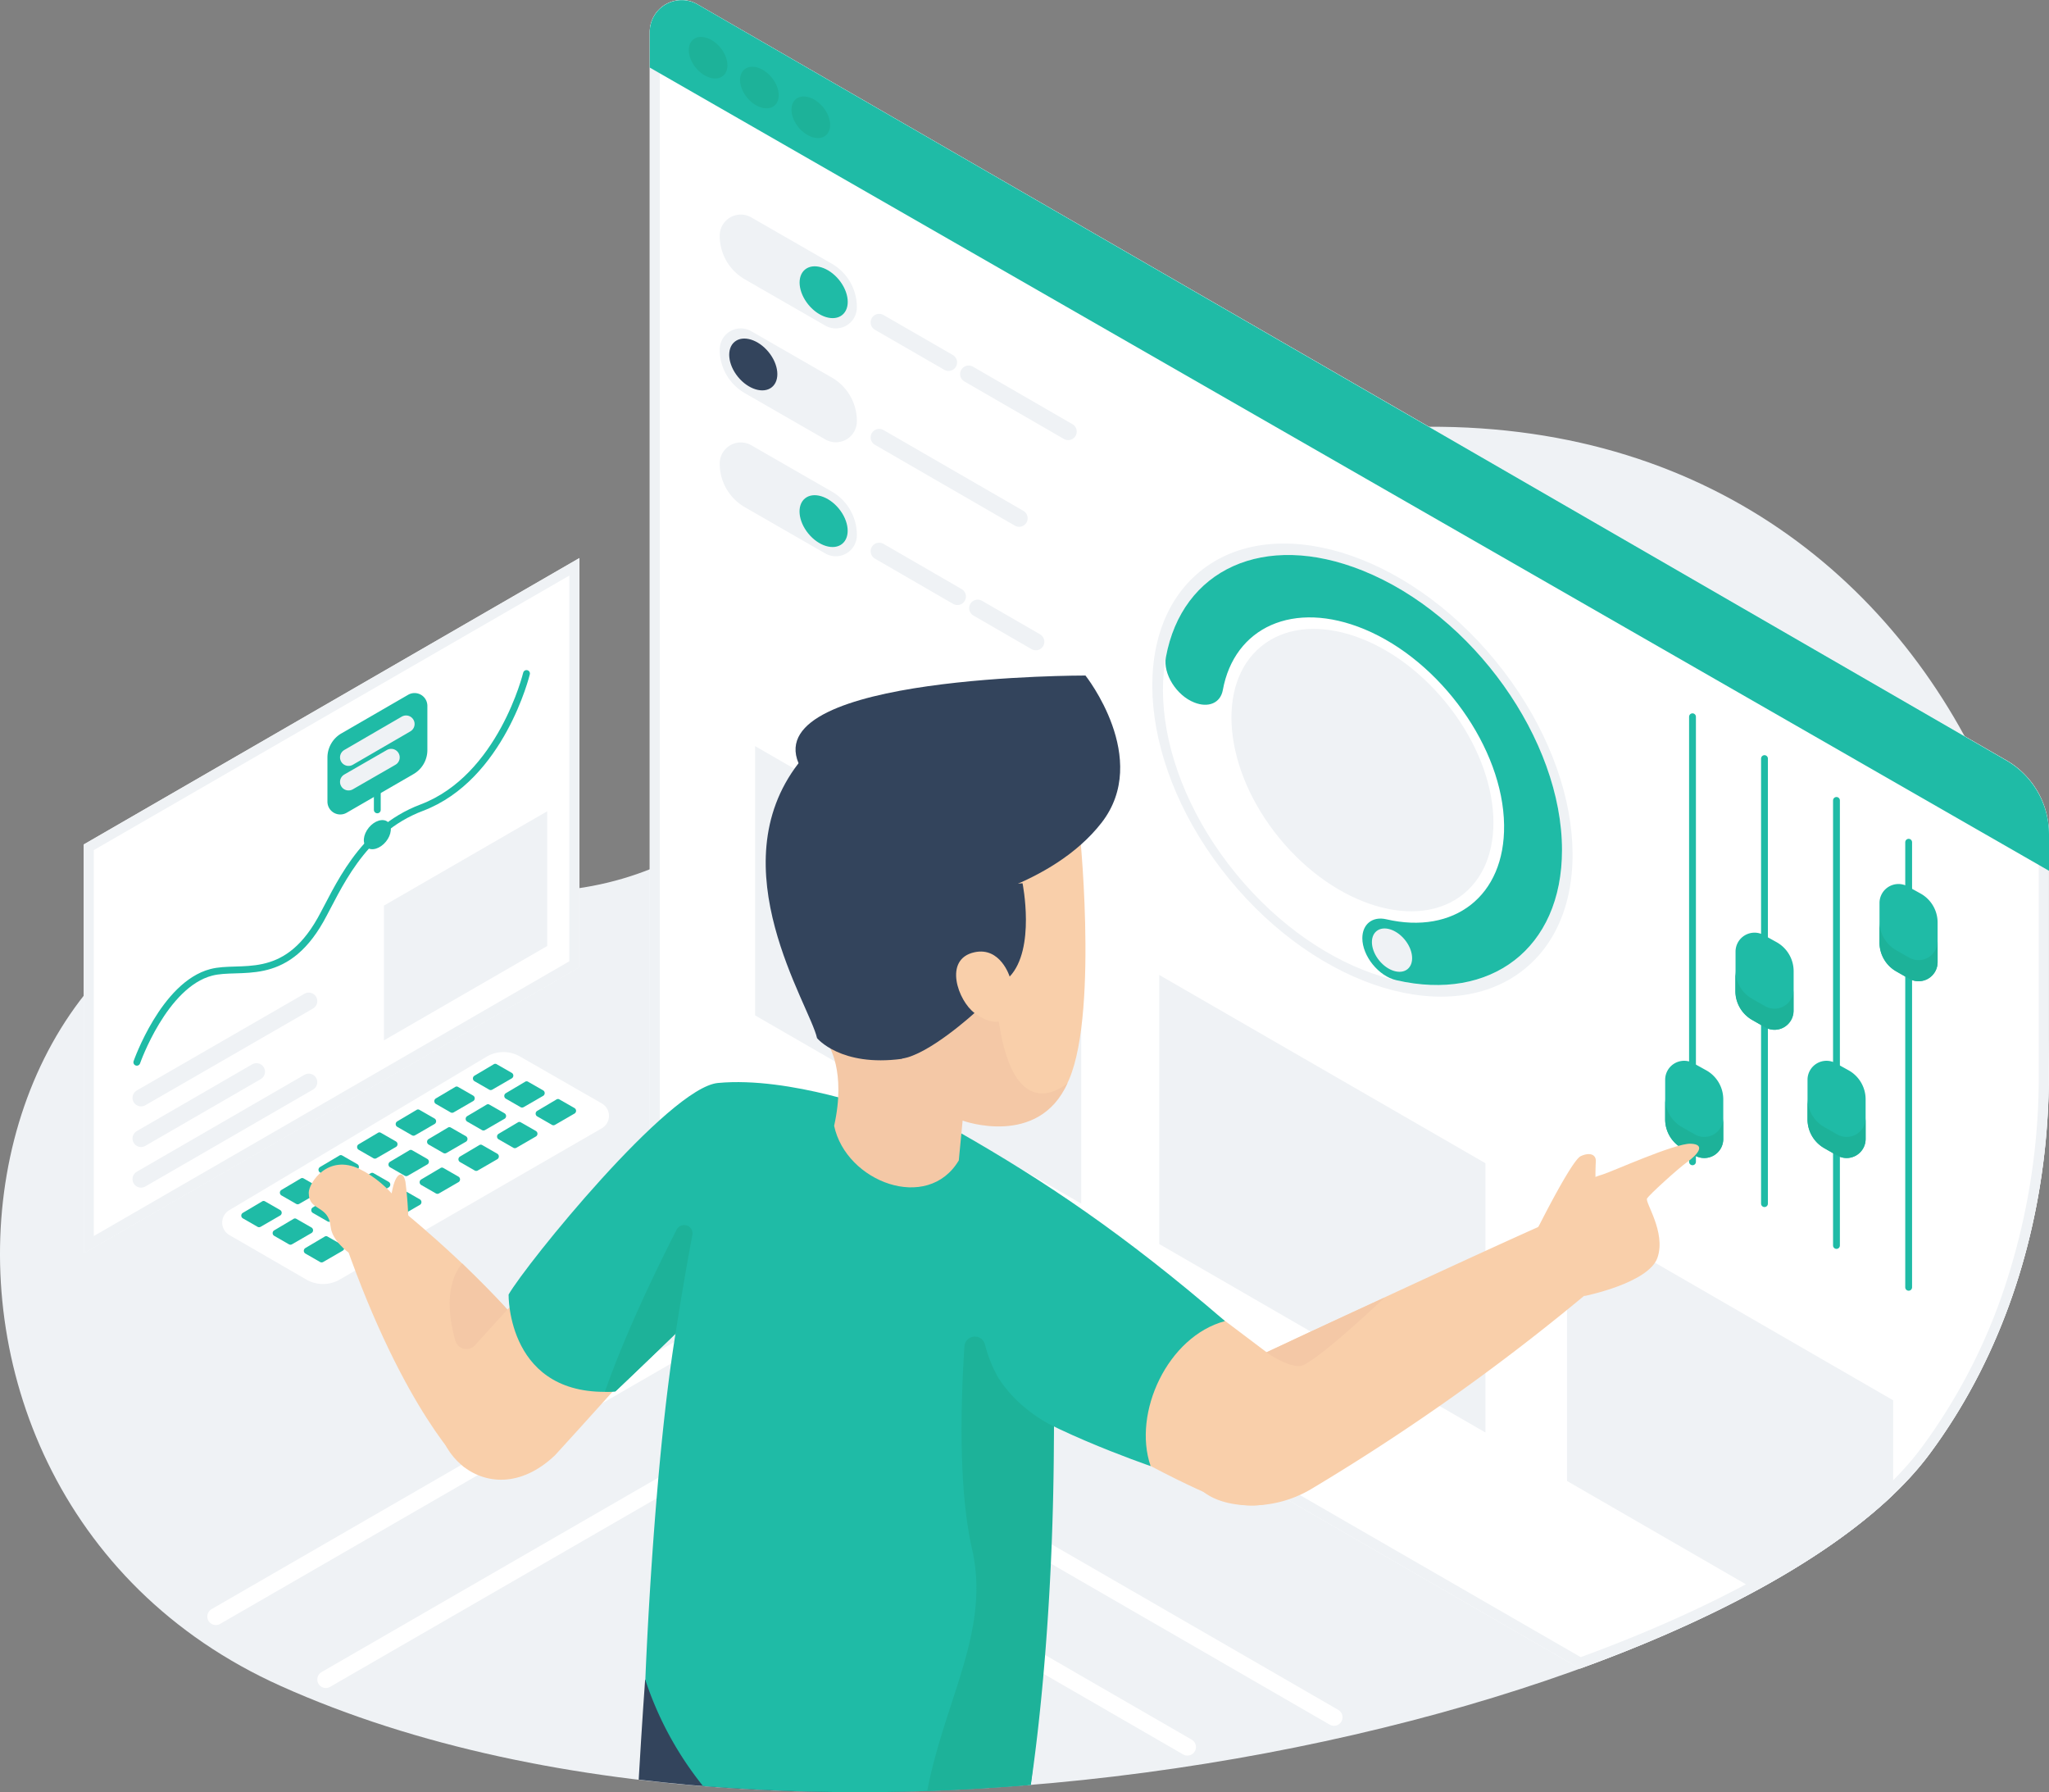 <?xml version="1.0" encoding="UTF-8" standalone="no"?>
<svg xmlns="http://www.w3.org/2000/svg" width="600.05" height="524.75" viewBox="0 0 600.05 524.75">
  <rect x="0" y="0" width="600.05" height="524.75" fill="#808080" stroke="none"/>
  <g id="_2_Deliver_1-01" data-name="#2 Deliver 1-01" transform="translate(-30.45 -94.4)">
    <g id="Gruppe_811" data-name="Gruppe 811" transform="translate(30.45 219.346)">
      <path id="Pfad_1802" data-name="Pfad 1802" d="M112.739,675.324C-18.335,616.559,15.758,413.176,154.37,439.85S262.362,307.657,448.492,306.6c169.937-1,225.464,195.021,147.09,300.717C539.113,683.509,271.253,746.4,112.739,675.324Z" transform="translate(-30.45 -306.594)" fill="#eff2f5"/>
    </g>
    <g id="Gruppe_824" data-name="Gruppe 824" transform="translate(220.731 94.4)">
      <path id="Pfad_1803" data-name="Pfad 1803" d="M763.369,338.61a24.874,24.874,0,0,0-12.424-21.551L738.7,309.993a.058.058,0,0,0-.059-.059L367.614,95.716a9.34,9.34,0,0,0-14.014,8.126V425.7L625.994,582.975c47.872-17.371,85.145-39.511,102.457-62.946,22.906-30.855,34.329-69.423,34.859-108.522v-72.9Z" transform="translate(-353.6 -94.421)" fill="#fff"/>
      <g id="Gruppe_816" data-name="Gruppe 816" transform="translate(297.361 209.86)">
        <line id="Linie_512" data-name="Linie 512" y1="130.309" transform="translate(8.008)" fill="none" stroke="#1fbba6" stroke-linecap="round" stroke-linejoin="round" stroke-miterlimit="10" stroke-width="2"/>
        <line id="Linie_513" data-name="Linie 513" y1="130.309" transform="translate(29.088 12.248)" fill="none" stroke="#1fbba6" stroke-linecap="round" stroke-linejoin="round" stroke-miterlimit="10" stroke-width="2"/>
        <line id="Linie_514" data-name="Linie 514" y1="130.309" transform="translate(50.169 24.495)" fill="none" stroke="#1fbba6" stroke-linecap="round" stroke-linejoin="round" stroke-miterlimit="10" stroke-width="2"/>
        <line id="Linie_515" data-name="Linie 515" y1="130.309" transform="translate(71.308 36.743)" fill="none" stroke="#1fbba6" stroke-linecap="round" stroke-linejoin="round" stroke-miterlimit="10" stroke-width="2"/>
        <g id="Gruppe_812" data-name="Gruppe 812" transform="translate(0 100.718)">
          <path id="Pfad_1804" data-name="Pfad 1804" d="M875.617,644.725v-11.6a9.722,9.722,0,0,0-4.887-8.42l-3.827-2.12a5.557,5.557,0,0,0-8.3,4.828v11.6a9.722,9.722,0,0,0,4.887,8.42l3.827,2.179A5.583,5.583,0,0,0,875.617,644.725Z" transform="translate(-858.6 -621.848)" fill="#1fbba6"/>
          <path id="Pfad_1805" data-name="Pfad 1805" d="M867.315,651.1l-3.827-2.179a9.722,9.722,0,0,1-4.887-8.42v6.183a9.722,9.722,0,0,0,4.887,8.42l3.827,2.179a5.557,5.557,0,0,0,8.3-4.828v-6.183A5.557,5.557,0,0,1,867.315,651.1Z" transform="translate(-858.6 -629.517)" fill="#1db299"/>
        </g>
        <g id="Gruppe_813" data-name="Gruppe 813" transform="translate(20.55 63.21)">
          <path id="Pfad_1806" data-name="Pfad 1806" d="M910.617,581.025v-11.6A9.722,9.722,0,0,0,905.73,561l-3.827-2.12a5.557,5.557,0,0,0-8.3,4.828v11.6a9.722,9.722,0,0,0,4.887,8.42l3.827,2.179A5.6,5.6,0,0,0,910.617,581.025Z" transform="translate(-893.541 -558.148)" fill="#1fbba6"/>
          <path id="Pfad_1807" data-name="Pfad 1807" d="M902.215,587.3l-3.827-2.179a9.722,9.722,0,0,1-4.887-8.42v6.183a9.722,9.722,0,0,0,4.887,8.42l3.827,2.179a5.557,5.557,0,0,0,8.3-4.828v-6.183A5.535,5.535,0,0,1,902.215,587.3Z" transform="translate(-893.5 -565.776)" fill="#1db299"/>
        </g>
        <g id="Gruppe_814" data-name="Gruppe 814" transform="translate(41.689 100.718)">
          <path id="Pfad_1808" data-name="Pfad 1808" d="M946.417,644.725v-11.6a9.722,9.722,0,0,0-4.887-8.42l-3.827-2.12a5.557,5.557,0,0,0-8.3,4.828v11.6a9.722,9.722,0,0,0,4.887,8.42l3.827,2.179A5.583,5.583,0,0,0,946.417,644.725Z" transform="translate(-929.4 -621.848)" fill="#1fbba6"/>
          <path id="Pfad_1809" data-name="Pfad 1809" d="M938.115,651.1l-3.827-2.179a9.722,9.722,0,0,1-4.887-8.42v6.183a9.722,9.722,0,0,0,4.887,8.42l3.827,2.179a5.557,5.557,0,0,0,8.3-4.828v-6.183A5.557,5.557,0,0,1,938.115,651.1Z" transform="translate(-929.4 -629.517)" fill="#1db299"/>
        </g>
        <g id="Gruppe_815" data-name="Gruppe 815" transform="translate(62.77 48.96)">
          <path id="Pfad_1810" data-name="Pfad 1810" d="M982.217,556.825v-11.6a9.722,9.722,0,0,0-4.887-8.42l-3.827-2.12a5.557,5.557,0,0,0-8.3,4.828v11.6a9.722,9.722,0,0,0,4.887,8.42l3.827,2.179A5.6,5.6,0,0,0,982.217,556.825Z" transform="translate(-965.2 -533.948)" fill="#1fbba6"/>
          <path id="Pfad_1811" data-name="Pfad 1811" d="M973.915,563.2l-3.827-2.179a9.722,9.722,0,0,1-4.887-8.42v6.183a9.722,9.722,0,0,0,4.887,8.42l3.827,2.179a5.557,5.557,0,0,0,8.3-4.828V558.37A5.576,5.576,0,0,1,973.915,563.2Z" transform="translate(-965.2 -541.617)" fill="#1db299"/>
        </g>
      </g>
      <g id="Gruppe_817" data-name="Gruppe 817" transform="translate(122.11 135.417)">
        <ellipse id="Ellipse_173" data-name="Ellipse 173" cx="50.404" cy="75.135" rx="50.404" ry="75.135" transform="translate(0 63.872) rotate(-39.318)" fill="#eff2f5"/>
        <ellipse id="Ellipse_174" data-name="Ellipse 174" cx="47.872" cy="71.308" rx="47.872" ry="71.308" transform="translate(4.384 65.229) rotate(-39.318)" fill="#fff"/>
        <ellipse id="Ellipse_175" data-name="Ellipse 175" cx="33.976" cy="50.64" rx="33.976" ry="50.64" transform="translate(28.229 72.413) rotate(-39.318)" fill="#fff"/>
        <ellipse id="Ellipse_176" data-name="Ellipse 176" cx="31.444" cy="46.812" rx="31.444" ry="46.812" transform="translate(32.613 73.769) rotate(-39.318)" fill="#eff2f5"/>
        <path id="Pfad_1812" data-name="Pfad 1812" d="M667.8,374.919c-28.912-11.6-52.877-.294-57.588,25.379-.883,4.828,3.062,11.188,8.3,13.249h0c4.122,1.649,7.655.177,8.361-3.592,3.356-18.43,20.668-26.5,41.513-17.842,22.317,9.3,40.571,34.859,40.865,57.293.294,20.9-14.721,32.209-34.506,27.616-4.063-.942-7.007,1.472-7.007,5.535h0c0,5.241,4.77,11.129,9.951,12.307,27.557,6.359,48.52-9.186,48.52-38.1C726.214,424.5,700.128,387.873,667.8,374.919Z" transform="translate(-581.17 -343.284)" fill="#1fbba6"/>
        <ellipse id="Ellipse_177" data-name="Ellipse 177" cx="4.828" cy="7.184" rx="4.828" ry="7.184" transform="translate(86.975 140.276) rotate(-39.318)" fill="#eff2f5"/>
      </g>
      <g id="Gruppe_822" data-name="Gruppe 822" transform="translate(20.401 62.825)">
        <g id="Gruppe_818" data-name="Gruppe 818" transform="translate(0.09 0)">
          <path id="Pfad_1813" data-name="Pfad 1813" d="M419.314,233.6,395.76,220.058a14.664,14.664,0,0,1-7.36-12.778h0a6.167,6.167,0,0,1,9.245-5.358L421.2,215.465a14.664,14.664,0,0,1,7.36,12.778h0A6.167,6.167,0,0,1,419.314,233.6Z" transform="translate(-388.4 -201.094)" fill="#eff2f5"/>
          <ellipse id="Ellipse_178" data-name="Ellipse 178" cx="5.771" cy="8.597" rx="5.771" ry="8.597" transform="translate(20.522 19.757) rotate(-39.412)" fill="#1fbba6"/>
        </g>
        <g id="Gruppe_819" data-name="Gruppe 819" transform="translate(0 33.328)">
          <path id="Pfad_1814" data-name="Pfad 1814" d="M419.314,290.2,395.76,276.658a14.664,14.664,0,0,1-7.36-12.778h0a6.167,6.167,0,0,1,9.245-5.358L421.2,272.065a14.664,14.664,0,0,1,7.36,12.778h0A6.148,6.148,0,0,1,419.314,290.2Z" transform="translate(-388.31 -257.694)" fill="#eff2f5"/>
          <ellipse id="Ellipse_179" data-name="Ellipse 179" cx="5.771" cy="8.597" rx="5.771" ry="8.597" transform="translate(0 7.582) rotate(-39.412)" fill="#33445c"/>
        </g>
        <line id="Linie_516" data-name="Linie 516" x2="29.147" y2="16.841" transform="translate(72.988 46.698)" fill="none" stroke="#eff2f5" stroke-linecap="round" stroke-linejoin="round" stroke-miterlimit="10" stroke-width="5"/>
        <line id="Linie_517" data-name="Linie 517" x2="20.315" y2="11.718" transform="translate(46.785 31.565)" fill="none" stroke="#eff2f5" stroke-linecap="round" stroke-linejoin="round" stroke-miterlimit="10" stroke-width="5"/>
        <line id="Linie_518" data-name="Linie 518" x2="40.983" y2="23.671" transform="translate(46.785 65.246)" fill="none" stroke="#eff2f5" stroke-linecap="round" stroke-linejoin="round" stroke-miterlimit="10" stroke-width="5"/>
        <g id="Gruppe_820" data-name="Gruppe 820" transform="translate(0.09 66.715)">
          <path id="Pfad_1815" data-name="Pfad 1815" d="M419.314,346.9,395.76,333.358a14.664,14.664,0,0,1-7.36-12.778h0a6.167,6.167,0,0,1,9.245-5.358L421.2,328.765a14.664,14.664,0,0,1,7.36,12.778h0A6.167,6.167,0,0,1,419.314,346.9Z" transform="translate(-388.4 -314.394)" fill="#eff2f5"/>
          <ellipse id="Ellipse_180" data-name="Ellipse 180" cx="5.771" cy="8.597" rx="5.771" ry="8.597" transform="translate(20.504 20.059) rotate(-39.412)" fill="#1fbba6"/>
        </g>
        <g id="Gruppe_821" data-name="Gruppe 821" transform="translate(46.785 98.574)">
          <line id="Linie_519" data-name="Linie 519" x2="17.017" y2="9.834" transform="translate(28.853 16.664)" fill="none" stroke="#eff2f5" stroke-linecap="round" stroke-linejoin="round" stroke-miterlimit="10" stroke-width="5"/>
          <line id="Linie_520" data-name="Linie 520" x2="22.906" y2="13.249" stroke-width="5" stroke="#eff2f5" stroke-linecap="round" stroke-linejoin="round" stroke-miterlimit="10" fill="none"/>
        </g>
      </g>
      <path id="Pfad_1816" data-name="Pfad 1816" d="M702.509,634.315,607,579.2v78.786l95.509,55.174Z" transform="translate(-457.79 -293.734)" fill="#eff2f5"/>
      <path id="Pfad_1817" data-name="Pfad 1817" d="M501.509,520.574,406,465.4v78.845l95.509,55.115Z" transform="translate(-375.145 -246.943)" fill="#eff2f5"/>
      <path id="Pfad_1818" data-name="Pfad 1818" d="M905.309,779.849V752.174L809.8,697v78.786l55.468,32.033C881.461,799.045,895.063,789.623,905.309,779.849Z" transform="translate(-541.174 -342.169)" fill="#eff2f5"/>
      <g id="Gruppe_823" data-name="Gruppe 823">
        <path id="Pfad_1819" data-name="Pfad 1819" d="M362.962,97.344a6.173,6.173,0,0,1,3.18.883L736.754,312.209a1.788,1.788,0,0,0,.412.294l12.248,7.066a21.934,21.934,0,0,1,10.952,18.96v72.839a195.992,195.992,0,0,1-8.891,56.528A168.394,168.394,0,0,1,726.1,518.183c-16.311,22.022-51.758,43.809-99.866,61.415L356.544,423.97V103.821a6.474,6.474,0,0,1,6.418-6.477m0-2.944a9.345,9.345,0,0,0-9.362,9.362V425.677L625.994,582.955c47.872-17.371,85.145-39.511,102.457-62.946,22.906-30.855,34.329-69.423,34.859-108.522v-72.9a24.874,24.874,0,0,0-12.424-21.551l-12.248-7.066a.058.058,0,0,0-.059-.059L367.614,95.7a8.97,8.97,0,0,0-4.652-1.3Z" transform="translate(-353.6 -94.4)" fill="#eff2f5"/>
      </g>
    </g>
    <path id="Pfad_1820" data-name="Pfad 1820" d="M353.6,103.842v10.363l409.769,235.18V338.669a25,25,0,0,0-12.424-21.551l-383.33-221.4A9.34,9.34,0,0,0,353.6,103.842Z" transform="translate(-132.869 -0.021)" fill="#1fbba6"/>
    <g id="Gruppe_825" data-name="Gruppe 825" transform="translate(229.852 103.022)">
      <ellipse id="Ellipse_181" data-name="Ellipse 181" cx="4.652" cy="6.889" rx="4.652" ry="6.889" transform="translate(0 5.907) rotate(-39.412)" fill="#1db299"/>
      <ellipse id="Ellipse_182" data-name="Ellipse 182" cx="4.652" cy="6.889" rx="4.652" ry="6.889" transform="translate(15.015 14.644) rotate(-39.412)" fill="#1db299"/>
      <ellipse id="Ellipse_183" data-name="Ellipse 183" cx="4.652" cy="6.889" rx="4.652" ry="6.889" transform="translate(30.075 23.345) rotate(-39.412)" fill="#1db299"/>
    </g>
    <g id="Gruppe_829" data-name="Gruppe 829" transform="translate(95.523 402.44)">
      <path id="Pfad_1821" data-name="Pfad 1821" d="M143.045,671.1l22.611,13.072a9.742,9.742,0,0,0,9.657,0l76.843-44.339a4.2,4.2,0,0,0,0-7.243l-24.024-13.779a9.709,9.709,0,0,0-9.716.059l-75.429,44.987A4.22,4.22,0,0,0,143.045,671.1Z" transform="translate(-140.962 -617.537)" fill="#fff"/>
      <g id="Gruppe_826" data-name="Gruppe 826" transform="translate(5.587 3.437)">
        <path id="Pfad_1822" data-name="Pfad 1822" d="M156.544,691.707l-5.653,3.356a.936.936,0,0,0,0,1.59l4.3,2.473a.9.9,0,0,0,.942,0l5.712-3.3a.936.936,0,0,0,0-1.59l-4.416-2.532A.8.8,0,0,0,156.544,691.707Z" transform="translate(-150.45 -651.417)" fill="#1fbba6"/>
        <path id="Pfad_1823" data-name="Pfad 1823" d="M175.744,680.307l-5.653,3.356a.936.936,0,0,0,0,1.59l4.3,2.473a.9.9,0,0,0,.942,0l5.712-3.3a.936.936,0,0,0,0-1.59l-4.416-2.532A.8.8,0,0,0,175.744,680.307Z" transform="translate(-158.344 -646.729)" fill="#1fbba6"/>
        <path id="Pfad_1824" data-name="Pfad 1824" d="M194.944,668.908l-5.653,3.356a.936.936,0,0,0,0,1.59l4.3,2.473a.9.9,0,0,0,.942,0l5.712-3.3a.936.936,0,0,0,0-1.59l-4.416-2.532A.8.8,0,0,0,194.944,668.908Z" transform="translate(-166.239 -642.042)" fill="#1fbba6"/>
        <path id="Pfad_1825" data-name="Pfad 1825" d="M214.144,657.607l-5.653,3.356a.936.936,0,0,0,0,1.59l4.3,2.473a.9.9,0,0,0,.942,0l5.712-3.3a.936.936,0,0,0,0-1.59l-4.416-2.532A.8.8,0,0,0,214.144,657.607Z" transform="translate(-174.133 -637.396)" fill="#1fbba6"/>
        <path id="Pfad_1826" data-name="Pfad 1826" d="M233.344,646.207l-5.653,3.356a.936.936,0,0,0,0,1.59l4.3,2.473a.9.9,0,0,0,.942,0l5.712-3.3a.936.936,0,0,0,0-1.59l-4.416-2.532A.8.8,0,0,0,233.344,646.207Z" transform="translate(-182.028 -632.708)" fill="#1fbba6"/>
        <path id="Pfad_1827" data-name="Pfad 1827" d="M252.544,634.807l-5.653,3.356a.936.936,0,0,0,0,1.59l4.3,2.473a.9.9,0,0,0,.942,0l5.712-3.3a.936.936,0,0,0,0-1.59l-4.416-2.532A.8.8,0,0,0,252.544,634.807Z" transform="translate(-189.922 -628.021)" fill="#1fbba6"/>
        <path id="Pfad_1828" data-name="Pfad 1828" d="M271.744,623.508l-5.653,3.356a.936.936,0,0,0,0,1.59l4.3,2.473a.9.9,0,0,0,.942,0l5.712-3.3a.936.936,0,0,0,0-1.59l-4.416-2.532A.8.8,0,0,0,271.744,623.508Z" transform="translate(-197.816 -623.375)" fill="#1fbba6"/>
      </g>
      <g id="Gruppe_827" data-name="Gruppe 827" transform="translate(14.772 8.56)">
        <path id="Pfad_1829" data-name="Pfad 1829" d="M172.144,700.408l-5.653,3.356a.936.936,0,0,0,0,1.59l4.3,2.473a.9.9,0,0,0,.942,0l5.712-3.3a.936.936,0,0,0,0-1.59l-4.416-2.532A.8.8,0,0,0,172.144,700.408Z" transform="translate(-166.05 -660.117)" fill="#1fbba6"/>
        <path id="Pfad_1830" data-name="Pfad 1830" d="M191.344,689.038l-5.653,3.356a.936.936,0,0,0,0,1.59l4.3,2.473a.9.9,0,0,0,.942,0l5.712-3.3a.936.936,0,0,0,0-1.59l-4.416-2.532A1.146,1.146,0,0,0,191.344,689.038Z" transform="translate(-173.944 -655.46)" fill="#1fbba6"/>
        <path id="Pfad_1831" data-name="Pfad 1831" d="M210.544,677.707l-5.653,3.356a.936.936,0,0,0,0,1.59l4.3,2.473a.9.9,0,0,0,.942,0l5.712-3.3a.936.936,0,0,0,0-1.59l-4.416-2.532A.8.8,0,0,0,210.544,677.707Z" transform="translate(-181.839 -650.783)" fill="#1fbba6"/>
        <path id="Pfad_1832" data-name="Pfad 1832" d="M229.744,666.307l-5.653,3.356a.936.936,0,0,0,0,1.59l4.3,2.473a.9.9,0,0,0,.942,0l5.712-3.3a.936.936,0,0,0,0-1.59l-4.416-2.532A.8.8,0,0,0,229.744,666.307Z" transform="translate(-189.733 -646.096)" fill="#1fbba6"/>
        <path id="Pfad_1833" data-name="Pfad 1833" d="M248.944,655.008l-5.653,3.356a.936.936,0,0,0,0,1.59l4.3,2.473a.9.9,0,0,0,.942,0l5.712-3.3a.936.936,0,0,0,0-1.59l-4.416-2.532A.8.8,0,0,0,248.944,655.008Z" transform="translate(-197.628 -641.45)" fill="#1fbba6"/>
        <path id="Pfad_1834" data-name="Pfad 1834" d="M268.144,643.607l-5.653,3.356a.936.936,0,0,0,0,1.59l4.3,2.473a.9.9,0,0,0,.942,0l5.712-3.3a.936.936,0,0,0,0-1.59l-4.416-2.532A.8.8,0,0,0,268.144,643.607Z" transform="translate(-205.522 -636.762)" fill="#1fbba6"/>
        <path id="Pfad_1835" data-name="Pfad 1835" d="M287.344,632.207l-5.653,3.356a.936.936,0,0,0,0,1.59l4.3,2.473a.9.9,0,0,0,.942,0l5.712-3.3a.936.936,0,0,0,0-1.59l-4.416-2.532A.8.8,0,0,0,287.344,632.207Z" transform="translate(-213.416 -632.075)" fill="#1fbba6"/>
      </g>
      <g id="Gruppe_828" data-name="Gruppe 828" transform="translate(23.899 13.742)">
        <path id="Pfad_1836" data-name="Pfad 1836" d="M187.644,709.208l-5.653,3.356a.936.936,0,0,0,0,1.59l4.3,2.473a.9.9,0,0,0,.942,0l5.712-3.3a.936.936,0,0,0,0-1.59l-4.416-2.532A.8.8,0,0,0,187.644,709.208Z" transform="translate(-181.55 -668.917)" fill="#1fbba6"/>
        <path id="Pfad_1837" data-name="Pfad 1837" d="M206.844,697.808l-5.653,3.356a.936.936,0,0,0,0,1.59l4.3,2.473a.9.9,0,0,0,.942,0l5.712-3.3a.936.936,0,0,0,0-1.59l-4.416-2.532A.8.8,0,0,0,206.844,697.808Z" transform="translate(-189.444 -664.229)" fill="#1fbba6"/>
        <path id="Pfad_1838" data-name="Pfad 1838" d="M226.044,686.422l-5.653,3.356a.936.936,0,0,0,0,1.59l4.3,2.473a.9.9,0,0,0,.942,0l5.712-3.3a.936.936,0,0,0,0-1.59l-4.416-2.532A.936.936,0,0,0,226.044,686.422Z" transform="translate(-197.339 -659.557)" fill="#1fbba6"/>
        <path id="Pfad_1839" data-name="Pfad 1839" d="M245.244,675.108l-5.653,3.356a.936.936,0,0,0,0,1.59l4.3,2.473a.9.9,0,0,0,.942,0l5.712-3.3a.936.936,0,0,0,0-1.59l-4.416-2.532A.8.8,0,0,0,245.244,675.108Z" transform="translate(-205.233 -654.896)" fill="#1fbba6"/>
        <path id="Pfad_1840" data-name="Pfad 1840" d="M264.544,663.707l-5.653,3.356a.936.936,0,0,0,0,1.59l4.3,2.473a.9.9,0,0,0,.942,0l5.712-3.3a.936.936,0,0,0,0-1.59l-4.416-2.532A.8.8,0,0,0,264.544,663.707Z" transform="translate(-213.169 -650.208)" fill="#1fbba6"/>
        <path id="Pfad_1841" data-name="Pfad 1841" d="M283.744,652.407l-5.653,3.356a.936.936,0,0,0,0,1.59l4.3,2.473a.9.9,0,0,0,.942,0l5.712-3.3a.936.936,0,0,0,0-1.59l-4.416-2.532A.8.8,0,0,0,283.744,652.407Z" transform="translate(-221.063 -645.562)" fill="#1fbba6"/>
        <path id="Pfad_1842" data-name="Pfad 1842" d="M302.944,641.008l-5.653,3.356a.936.936,0,0,0,0,1.59l4.3,2.473a.9.9,0,0,0,.942,0l5.712-3.3a.936.936,0,0,0,0-1.59l-4.416-2.532A.8.8,0,0,0,302.944,641.008Z" transform="translate(-228.958 -640.875)" fill="#1fbba6"/>
      </g>
    </g>
    <g id="Gruppe_833" data-name="Gruppe 833" transform="translate(54.975 257.801)">
      <path id="Pfad_1843" data-name="Pfad 1843" d="M72.1,455.75,217.247,371.9V491.669L72.1,575.459Z" transform="translate(-72.1 -371.9)" fill="#fff"/>
      <line id="Linie_521" data-name="Linie 521" y1="28.323" x2="49.109" transform="translate(16.782 129.72)" fill="none" stroke="#eff2f5" stroke-linecap="round" stroke-linejoin="round" stroke-miterlimit="10" stroke-width="5"/>
      <line id="Linie_522" data-name="Linie 522" y1="19.549" x2="33.799" transform="translate(16.782 150.388)" fill="none" stroke="#eff2f5" stroke-linecap="round" stroke-linejoin="round" stroke-miterlimit="10" stroke-width="5"/>
      <line id="Linie_523" data-name="Linie 523" y1="28.382" x2="49.109" transform="translate(16.782 153.45)" fill="none" stroke="#eff2f5" stroke-linecap="round" stroke-linejoin="round" stroke-miterlimit="10" stroke-width="5"/>
      <path id="Pfad_1844" data-name="Pfad 1844" d="M221.4,525.416,269.213,497.8v39.452L221.4,564.868Z" transform="translate(-133.487 -423.666)" fill="#eff2f5"/>
      <g id="Gruppe_832" data-name="Gruppe 832" transform="translate(15.545 33.799)">
        <g id="Gruppe_830" data-name="Gruppe 830">
          <path id="Pfad_1845" data-name="Pfad 1845" d="M98.5,543.121s7.949-22.729,21.787-26.321c8.479-2.238,21.375,3.415,31.974-15.31,5.005-8.891,11.718-26.144,29.677-32.916,23.318-8.832,30.678-39.275,30.678-39.275" transform="translate(-98.5 -429.3)" fill="none" stroke="#1fbba6" stroke-linecap="round" stroke-linejoin="round" stroke-miterlimit="10" stroke-width="2"/>
          <ellipse id="Ellipse_184" data-name="Ellipse 184" cx="4.828" cy="3.239" rx="4.828" ry="3.239" transform="translate(64.87 48.869) rotate(-50.73)" fill="#1fbba6"/>
        </g>
        <g id="Gruppe_831" data-name="Gruppe 831" transform="translate(55.821 5.721)">
          <path id="Pfad_1846" data-name="Pfad 1846" d="M197.363,450.842l19.549-11.306a3.752,3.752,0,0,1,5.653,3.239v12.9a8.11,8.11,0,0,1-4.063,7.066l-19.549,11.306A3.752,3.752,0,0,1,193.3,470.8v-12.9A8.181,8.181,0,0,1,197.363,450.842Z" transform="translate(-193.3 -439.015)" fill="#1fbba6"/>
          <line id="Linie_524" data-name="Linie 524" y1="8.185" transform="translate(14.603 26.018)" fill="none" stroke="#1fbba6" stroke-linecap="round" stroke-linejoin="round" stroke-miterlimit="10" stroke-width="2"/>
          <line id="Linie_525" data-name="Linie 525" y1="9.775" x2="16.841" transform="translate(6.183 9.059)" fill="none" stroke="#eff2f5" stroke-linecap="round" stroke-linejoin="round" stroke-miterlimit="10" stroke-width="5"/>
          <line id="Linie_526" data-name="Linie 526" y1="7.184" x2="12.483" transform="translate(6.183 18.834)" fill="none" stroke="#eff2f5" stroke-linecap="round" stroke-linejoin="round" stroke-miterlimit="10" stroke-width="5"/>
        </g>
      </g>
    </g>
    <g id="Gruppe_834" data-name="Gruppe 834" transform="translate(93.661 487.917)">
      <path id="Pfad_1847" data-name="Pfad 1847" d="M192.5,885.546,301.552,822.6l143.263,82.731" transform="translate(-160.291 -787.329)" fill="none" stroke="#fff" stroke-linecap="round" stroke-linejoin="round" stroke-miterlimit="10" stroke-width="5"/>
      <path id="Pfad_1848" data-name="Pfad 1848" d="M137.8,842.487,276,762.7,465.25,871.987" transform="translate(-137.8 -762.7)" fill="none" stroke="#fff" stroke-linecap="round" stroke-linejoin="round" stroke-miterlimit="10" stroke-width="5"/>
    </g>
    <g id="Gruppe_836" data-name="Gruppe 836" transform="translate(120.865 292.189)">
      <path id="Pfad_1849" data-name="Pfad 1849" d="M461.98,955.043c-4.946-61.886-112-30.8-112-30.8S349.1,936.2,348.1,953.453C385.138,957.928,423.883,958.164,461.98,955.043Z" transform="translate(-251.473 -630.184)" fill="#33445c"/>
      <path id="Pfad_1850" data-name="Pfad 1850" d="M577.793,722.6l42.219,31.856c18.548,13.013,5.123,46.4-20.2,37.568,0,0-19.255-6.948-54-29.206C545.76,762.876,530.451,731.55,577.793,722.6Z" transform="translate(-331.778 -550.484)" fill="#f9cfaa"/>
      <path id="Pfad_1851" data-name="Pfad 1851" d="M506.12,657.2c25.2,14.368,48.343,29.854,78.02,55.409-16.782,4.475-27.145,26.851-21.787,42.455,0,0-35.33-12.13-45.517-22.376-4-4-6.183-45.988-11.423-58.883C503.176,668.388,506.12,657.2,506.12,657.2Z" transform="translate(-315.81 -523.594)" fill="#1fbba6"/>
      <path id="Pfad_1852" data-name="Pfad 1852" d="M638.505,742.2s75.606-35.271,89.385-41.1c0,0,10.363,4.416,13.072,18.607a633.578,633.578,0,0,1-83.85,59.943,34.223,34.223,0,0,1-20.315,4.887C610.3,782.477,618.132,752.564,638.505,742.2Z" transform="translate(-363.226 -541.644)" fill="#f9cfaa"/>
      <path id="Pfad_1853" data-name="Pfad 1853" d="M795.155,687.535S802.575,675.4,814,672.107c2.591-.765,21.2-9.186,25.791-9.009s1.943,3.239-.942,5.3-11.129,9.6-11.836,10.717,5.594,9.833,3.062,17.312-21.316,11.247-21.316,11.247S791.564,693.423,795.155,687.535Z" transform="translate(-435.084 -526.018)" fill="#f9cfaa"/>
      <path id="Pfad_1854" data-name="Pfad 1854" d="M795.5,689.665s9.775-19.549,12.424-20.786,4.652-.53,4.416,1.767a70.087,70.087,0,0,0,0,7.243S801.388,689.253,795.5,689.665Z" transform="translate(-435.429 -528.148)" fill="#f9cfaa"/>
      <path id="Pfad_1855" data-name="Pfad 1855" d="M236.959,772.48s-17.488-16.134-34.859-65.655c0,0,3.769-8.6,18.548-7.949,0,0,24.083,19.726,36.684,36.92C269.934,752.93,236.959,772.48,236.959,772.48Z" transform="translate(-191.442 -540.715)" fill="#f9cfaa"/>
      <path id="Pfad_1856" data-name="Pfad 1856" d="M306.119,680s-43.986,43.632-55.35,58.942c-10.658,18.254,11.541,41.454,31.679,22.317,0,0,43.456-47.519,48.873-56.057C331.38,705.142,322.724,679.763,306.119,680Z" transform="translate(-210.316 -532.967)" fill="#f9cfaa"/>
      <path id="Pfad_1857" data-name="Pfad 1857" d="M393.57,641.142s-27.734-10.422-48.873-8.42c-14.367,1.354-56.116,52.936-61.3,61.945,0,0-.53,30.56,31.267,28.382,0,0,35.8-34.152,46.164-45.222C371.253,666.756,393.57,641.142,393.57,641.142Z" transform="translate(-224.87 -513.424)" fill="#1fbba6"/>
      <path id="Pfad_1858" data-name="Pfad 1858" d="M464.279,843.953c3.71-28.5,7.184-113.939,7.184-113.939,4.828-48.579-20.55-67.48-20.55-67.48L419.646,646.4s-39.511,10.717-51.876,35.86c-12.366,25.2-16.37,130.956-16.37,130.956a99.06,99.06,0,0,0,16.9,31.09A587.176,587.176,0,0,0,464.279,843.953Z" transform="translate(-252.829 -519.153)" fill="#1fbba6"/>
      <g id="Gruppe_835" data-name="Gruppe 835" transform="translate(133.822)">
        <path id="Pfad_1859" data-name="Pfad 1859" d="M508.122,491.827s5.771,58.412-5.123,74.193-40.571,7.773-59.825-7.537-26.674-57.764-14.309-76.548S504.412,450.609,508.122,491.827Z" transform="translate(-416.009 -444.308)" fill="#f9cfaa"/>
        <path id="Pfad_1860" data-name="Pfad 1860" d="M448,583.7s1.354,18.018,1.119,33.976c-3,25.261,27.616,30.5,33.8,16.37,0-14.426,2.3-34.093,2.3-34.093C476.853,594.122,448,583.7,448,583.7Z" transform="translate(-426.37 -493.373)" fill="#f9cfaa"/>
        <path id="Pfad_1861" data-name="Pfad 1861" d="M512.471,616.371s-15.427,14.014-20.138-17.959c0,0-4.946,1-9.951-5.712,0,0-32.621,5.476-39.982,12.542,0,0,5.3,7.6,1.708,23.671,3.474,16.428,27.381,25.5,36.508,10.128l1.119-11.659C481.734,627.441,503.992,635.449,512.471,616.371Z" transform="translate(-424.068 -497.074)" fill="#f4c8a6"/>
        <path id="Pfad_1862" data-name="Pfad 1862" d="M466.4,497.191s28.617-5.005,43.22-23.789-4.711-43.1-4.711-43.1-94.979-.236-84.026,25.673c-23.553,30.5,3.3,70.778,5.417,80.493,0,0,6.889,8.479,24.849,6.065C451.091,542.531,457.922,503.021,466.4,497.191Z" transform="translate(-411.267 -430.3)" fill="#33445c"/>
        <path id="Pfad_1863" data-name="Pfad 1863" d="M510.208,533.6s3.886,19.2-3.769,27.322c0,0-2.709-8.774-10.3-7.125-9.245,2-4.77,14.25,0,17.783,0,0-13.425,12.307-21.316,13.367,0,0-7.714-21.257-5.417-35.271S510.208,533.6,510.208,533.6Z" transform="translate(-434.994 -472.774)" fill="#33445c"/>
      </g>
      <path id="Pfad_1864" data-name="Pfad 1864" d="M195.718,699.291s-4.887-3.474-5.3-7.6c-.648-6.595-6.418-4.357-6.418-9.951,0-2.885,5.594-11.482,14.9-6.948s14.309,13.661,14.309,13.661S204.2,701.234,195.718,699.291Z" transform="translate(-184 -530.296)" fill="#f9cfaa"/>
      <path id="Pfad_1865" data-name="Pfad 1865" d="M229.626,693.071a112.849,112.849,0,0,0-.883-12.483c-.707-3.768-3.415-3-4.3,5.358C224.386,685.946,221.618,693.6,229.626,693.071Z" transform="translate(-200.42 -532.319)" fill="#f9cfaa"/>
      <path id="Pfad_1866" data-name="Pfad 1866" d="M271,736.143s-5.417,5.888-9.48,10.422a3.373,3.373,0,0,1-5.771-1.354c-1.766-6.183-3.3-16.075,2-22.611C257.749,722.659,268.171,732.787,271,736.143Z" transform="translate(-212.821 -550.484)" fill="#f4c8a6"/>
      <path id="Pfad_1867" data-name="Pfad 1867" d="M660.3,755.675s5.829,4.122,9.716,4S694.923,739.6,694.923,739.6,676.905,747.785,660.3,755.675Z" transform="translate(-379.839 -557.474)" fill="#f4c8a6"/>
      <path id="Pfad_1868" data-name="Pfad 1868" d="M351.968,735.366s2.355-15.368,4.946-28.912a2.456,2.456,0,0,0-4.593-1.59c-6.477,12.66-15.192,30.855-21.021,47.46a14.953,14.953,0,0,0,3.062-.118C334.421,752.266,347.728,739.547,351.968,735.366Z" transform="translate(-244.565 -542.641)" fill="#1db299"/>
      <path id="Pfad_1869" data-name="Pfad 1869" d="M491.6,892.027c10.128-.353,20.256-.942,30.325-1.767,1.943-13.013,6.83-51.405,6.772-104.93,0,0-10.3-4.593-16.37-14.426a39.281,39.281,0,0,1-3.827-9.6,3.055,3.055,0,0,0-6.006.589c-1.178,18.018-1.649,42.337,2.238,59.354C510.148,845.156,496.782,865.176,491.6,892.027Z" transform="translate(-310.475 -565.461)" fill="#1db299"/>
    </g>
    <g id="Gruppe_837" data-name="Gruppe 837" transform="translate(54.975 257.801)">
      <path id="Pfad_1870" data-name="Pfad 1870" d="M214.3,377.023V489.961L75.044,570.4v-113L214.3,377.023m2.944-5.123L72.1,455.75V575.518l145.147-83.791V371.9Z" transform="translate(-72.1 -371.9)" fill="#eff2f5"/>
    </g>
  </g>
</svg>
